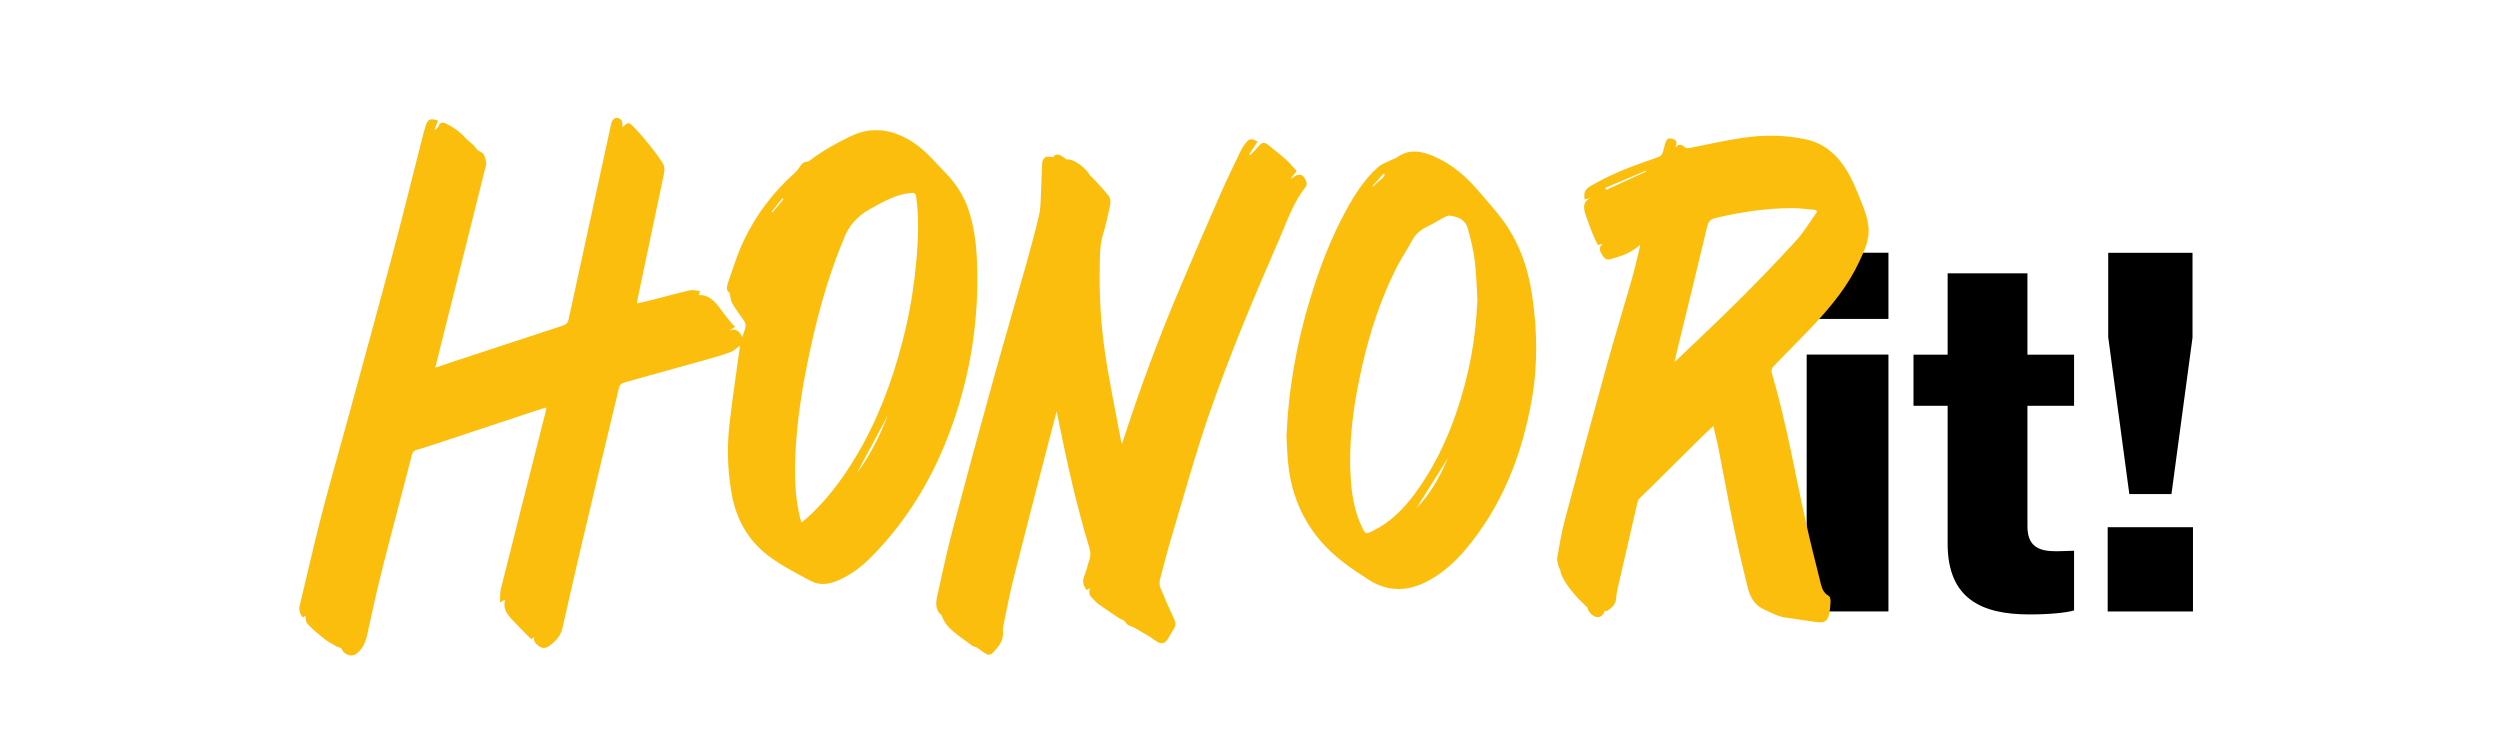 <?xml version="1.0" encoding="UTF-8"?>
<svg id="Ebene_1" xmlns="http://www.w3.org/2000/svg" viewBox="0 0 382.22 115.26">
  <g>
    <path d="M276.22,38.64h12.5v10.12h-12.5v-10.12ZM276.22,54.21h12.5v39.27h-12.5v-39.27Z"/>
    <path d="M297.77,83.13v-21.09h-5.22v-7.82h5.22v-12.43h12.2v12.43h7.13v7.82h-7.13v18.41c0,3.07,1.69,3.83,4.37,3.83,1.07,0,2.3-.08,2.76-.08v9.13c-1.07.31-3.45.61-6.83.61-7.29,0-12.5-2.38-12.5-10.82Z"/>
    <path d="M322.24,80.6h13.04v12.89h-13.04v-12.89ZM322.32,51.61v-12.96h12.89v12.96l-3.22,23.93h-6.44l-3.22-23.93Z"/>
  </g>
  <g>
    <path d="M81.72,97.36c-.14.11-.27.23-.44.36-.08-.06-.18-.11-.26-.19-.92-.93-1.86-1.85-2.74-2.81-.76-.83-1.45-1.72-1.04-3.07-.26.15-.41.24-.79.46.04-.81-.03-1.48.13-2.1,2.24-8.93,4.51-17.85,6.77-26.78.07-.26.12-.53.21-.92-.31.08-.56.12-.79.2-5.56,1.84-11.11,3.68-16.67,5.52-.79.26-1.58.52-2.39.74-.38.11-.6.28-.71.7-1.44,5.58-2.94,11.15-4.36,16.74-.81,3.18-1.54,6.39-2.23,9.6-.27,1.26-.45,2.52-1.31,3.56-.76.92-1.51,1.11-2.39.48-.26-.19-.41-.54-.58-.78-.24-.09-.54-.15-.79-.3-.6-.34-1.22-.67-1.76-1.1-.9-.72-1.8-1.47-2.59-2.3-.26-.28-.22-.85-.31-1.28-.07.06-.22.18-.41.33-.37-.57-.62-1.11-.45-1.82,1.1-4.55,2.12-9.12,3.29-13.66,1.24-4.82,2.63-9.61,3.94-14.41,2.37-8.71,4.78-17.42,7.1-26.15,1.58-5.94,3.04-11.91,4.56-17.87.11-.41.24-.82.36-1.23.32-1.08.73-1.26,1.9-.83-.17.44-.35.89-.53,1.33.04.03.08.05.13.08.16-.19.39-.36.48-.58.3-.69.7-.61,1.28-.32,1.12.56,2.09,1.29,2.92,2.22.34.38.78.67,1.15,1.03.24.24.42.55.64.75.32.23.79.38.93.69.23.5.45,1.14.32,1.64-2.2,8.89-4.44,17.76-6.68,26.64-.35,1.37-.68,2.75-1.06,4.28.91-.31,1.7-.58,2.49-.84,5.67-1.87,11.34-3.74,17.01-5.59.51-.17.77-.42.88-.94,1.52-7.04,3.06-14.08,4.6-21.13.64-2.92,1.27-5.85,1.91-8.77.2-.92.89-1.23,1.54-.61.22.2.14.72.2,1.1-.06,0,0,.02.02,0,.8-.75.88-.83,1.67-.04,1.07,1.08,2.01,2.29,2.97,3.47.49.61.92,1.27,1.37,1.91.38.55.44,1.14.3,1.81-1.37,6.45-2.73,12.91-4.08,19.37-.02.11-.03.22-.05.44.94-.22,1.83-.41,2.71-.64,1.79-.45,3.57-.95,5.37-1.36.47-.11.99.05,1.56.09-.09.34-.14.51-.18.65,1.53-.1,2.41.93,3.19,1.94.75.96,1.4,1.99,2.37,2.89-.33.21-.62.4-.91.58,1.05-.44,1.58.16,2.03,1.02.14-.88.85-1.66.19-2.58-.61-.86-1.23-1.7-1.76-2.61-.25-.43-.26-.98-.42-1.62-.53-.29-.42-.96-.23-1.51.75-2.15,1.41-4.34,2.38-6.39,1.9-4.01,4.55-7.51,7.89-10.47.22-.19.4-.43.56-.67.34-.47.6-1.01,1.33-.99.17,0,.35-.19.51-.31,1.91-1.42,3.97-2.57,6.11-3.59,3.1-1.48,6.03-1.09,8.91.56,2.2,1.26,3.77,3.19,5.49,4.97,1.61,1.66,2.84,3.48,3.57,5.66.85,2.52,1.2,5.13,1.31,7.77.38,8.68-.9,17.14-3.81,25.31-2.68,7.52-6.65,14.29-12.29,20-1.53,1.54-3.24,2.88-5.28,3.71-1.33.54-2.73.72-4,.03-2.26-1.21-4.58-2.38-6.6-3.93-3.07-2.36-4.85-5.63-5.53-9.47-.63-3.58-.72-7.18-.3-10.78.47-3.97,1.06-7.93,1.59-11.81-.41.28-.9.79-1.49,1.01-1.54.55-3.12.98-4.7,1.42-3.88,1.09-7.77,2.15-11.65,3.25-.26.07-.57.38-.63.63-2.03,8.43-4.04,16.86-6.03,25.3-.91,3.86-1.77,7.73-2.65,11.59-.29,1.24-1.12,2.09-2.12,2.78-.5.34-1.04.33-1.55-.09-.43-.36-.86-.69-.6-1.42ZM122.52,79.9c.24-.19.42-.32.58-.46,3.14-2.75,5.61-6.05,7.74-9.6,3.32-5.52,5.55-11.5,7.16-17.72,1.09-4.17,1.78-8.42,2.14-12.71.26-3.08.36-6.17-.06-9.25-.08-.62-.31-.72-.87-.66-2.27.23-4.17,1.34-6.11,2.41-1.98,1.09-3.42,2.61-4.15,4.76-.15.42-.35.83-.52,1.25-2.03,5.15-3.48,10.47-4.63,15.87-1.13,5.29-2,10.63-2.21,16.05-.13,3.34-.03,6.67.92,10.06ZM130.96,72.41c2.02-2.68,3.51-5.67,4.8-8.96-1.65,3.08-3.23,6.02-4.8,8.96ZM119.78,30.46l-.18-.15c-.55.69-1.1,1.39-1.65,2.08.04.03.08.07.13.1.57-.68,1.14-1.36,1.71-2.03Z" fill="#fcbe0c"/>
    <path d="M261.92,65.15c-.71.67-1.37,1.27-2,1.9-2.54,2.51-5.06,5.02-7.6,7.53-.57.56-1.16,1.09-1.71,1.66-.13.13-.21.34-.25.53-1.04,4.49-2.08,8.99-3.11,13.49-.09.41-.14.85-.17,1.27-.05.9-.68,1.38-1.31,1.85-.09.06-.26,0-.42,0-.29.75-.69,1.06-1.29.95-.64-.11-1.32-.94-1.34-1.42-.53-.51-.95-.9-1.34-1.31-1.07-1.13-2.04-2.35-2.69-3.79-.1-.22-.08-.48-.16-.71-.06-.18-.21-.33-.25-.51-.09-.45-.26-.93-.19-1.37.33-1.88.64-3.78,1.13-5.63,2.09-7.86,4.21-15.7,6.38-23.54,1.21-4.38,2.56-8.73,3.81-13.1.48-1.66.86-3.36,1.28-5.04.04-.14.04-.29.06-.48-1.35,1.24-2.96,1.77-4.61,2.21-.72.19-1-.39-1.31-.9-.35-.58-.36-1.05.27-1.46-.24.05-.49.11-.81.18-.28-.59-.59-1.18-.83-1.79-.38-.97-.75-1.94-1.07-2.93-.33-1.03-.4-2,.89-2.51-.33.09-.67.18-1.01.27-.17-1.06.07-1.56.93-2.07,2.6-1.52,5.36-2.67,8.2-3.66.77-.27,1.54-.52,2.29-.83.21-.09.41-.33.5-.55.17-.44.23-.92.37-1.37.24-.82.52-.98,1.19-.78.75.22.59.72.4,1.35.55-.74.99-.47,1.5-.03.16.14.52.1.77.05,2.65-.51,5.29-1.14,7.96-1.53,3.25-.48,6.53-.47,9.76.24,2.94.64,4.95,2.58,6.39,5.06.97,1.66,1.64,3.5,2.35,5.29.38.97.69,2.01.79,3.04.19,1.93-.65,3.66-1.44,5.35-1.66,3.56-4.1,6.58-6.75,9.42-2.08,2.23-4.26,4.36-6.36,6.56-.19.2-.34.62-.27.87,2.24,7.55,3.55,15.3,5.26,22.97.66,2.95,1.39,5.87,2.13,8.8.23.92.37,1.9,1.37,2.44.21.11.28.64.26.96-.04.7-.11,1.42-.29,2.09-.24.89-.8,1.1-2,.92-1.55-.23-3.1-.45-4.65-.68-1.17-.18-2.18-.75-3.24-1.24-1.64-.76-2.2-2.13-2.57-3.65-.77-3.12-1.49-6.26-2.14-9.41-.81-3.9-1.51-7.83-2.28-11.74-.21-1.06-.49-2.1-.76-3.25ZM277.8,32.39c-.05-.1-.11-.19-.16-.29-1.27-.1-2.55-.29-3.82-.28-3.89.03-7.72.6-11.5,1.5-.82.2-1.13.55-1.31,1.31-1.41,5.91-2.86,11.82-4.3,17.73-.23.94-.45,1.89-.71,2.98.22-.18.3-.24.38-.32,3.09-2.97,6.23-5.89,9.26-8.91,3.03-3.02,6.02-6.1,8.91-9.26,1.23-1.35,2.18-2.96,3.25-4.46ZM251.69,26.22s-.03-.09-.05-.13c-2.07.87-4.14,1.75-6.21,2.62.04.11.09.21.13.32,2.04-.94,4.09-1.87,6.13-2.81Z" fill="#fcbe0c"/>
    <path d="M161.06,24.02c.1-.3.49-.48.94-.32.36.13.66.42,1,.65.28.04.67.02.98.17,1.11.52,2.04,1.28,2.7,2.34.08.13.25.19.35.31.85.94,1.74,1.84,2.51,2.84.24.31.28.91.19,1.33-.32,1.54-.66,3.09-1.12,4.59-.49,1.61-.44,3.25-.47,4.89-.09,4.45.17,8.9.83,13.29.67,4.5,1.62,8.96,2.45,13.43.01.06.05.12.13.3.15-.45.27-.82.39-1.18,2.47-7.62,5.28-15.12,8.4-22.5,2.09-4.96,4.23-9.9,6.4-14.82.96-2.18,2.02-4.32,3.05-6.47.17-.36.42-.7.67-1.01.55-.7.89-.74,1.81-.21-.43.65-.86,1.29-1.28,1.93.05.04.1.09.15.13.43-.45.89-.87,1.28-1.35.42-.51.83-.74,1.41-.25.91.76,1.86,1.47,2.74,2.26.6.53,1.11,1.17,1.68,1.78-.26.32-.56.69-.87,1.07.03.03.05.05.08.08.06-.04.13-.08.19-.13.92-.75,1.57-.61,2.04.5.11.25.1.69-.05.88-1.94,2.42-2.89,5.34-4.1,8.12-3.88,8.85-7.61,17.77-10.77,26.91-2.06,5.98-3.73,12.1-5.55,18.16-.68,2.27-1.28,4.55-1.87,6.84-.1.38-.1.87.04,1.23.66,1.63,1.37,3.23,2.11,4.82.23.49.31.93.03,1.4-.36.59-.69,1.19-1.06,1.77-.34.54-.85.68-1.4.4-.45-.23-.83-.57-1.26-.83-.82-.5-1.64-.98-2.47-1.44-.27-.15-.6-.2-.85-.37-.25-.17-.43-.45-.68-.71-.22-.11-.52-.21-.78-.38-1.02-.68-2.04-1.36-3.04-2.07-.31-.22-.56-.52-.83-.78-.45-.43-.86-.88-.45-1.71-.28.15-.41.22-.57.3-.49-.65-.73-1.29-.38-2.12.34-.8.52-1.68.8-2.51.21-.62.17-1.2-.02-1.84-1.98-6.56-3.47-13.24-4.8-19.95-.05-.24-.1-.48-.19-.9-.49,1.87-.95,3.58-1.39,5.29-1.75,6.78-3.52,13.56-5.23,20.35-.59,2.34-1.02,4.71-1.52,7.07-.06.28-.11.59-.07.87.16,1.47-.71,2.45-1.62,3.4-.16.17-.6.29-.79.19-.54-.27-1.01-.66-1.51-1.01-.09-.06-.19-.11-.29-.14-.14-.05-.31-.06-.43-.15-.97-.71-1.96-1.39-2.88-2.15-.8-.65-1.47-1.43-1.82-2.44-.08-.23-.38-.37-.52-.6-.44-.75-.39-1.58-.21-2.37.76-3.4,1.48-6.82,2.37-10.19,2.02-7.66,4.1-15.31,6.22-22.94,1.68-6.07,3.47-12.12,5.18-18.19.65-2.32,1.27-4.65,1.82-7,.22-.96.23-1.97.28-2.95.08-1.69.1-3.38.2-5.07.02-.3.26-.73.5-.84.32-.14.76-.02,1.25,0Z" fill="#fcbe0c"/>
    <path d="M196.68,66.82c.34-7.72,1.62-14.58,3.68-21.31,1.41-4.62,3.12-9.12,5.45-13.37,1.32-2.4,2.77-4.72,4.83-6.55.68-.6,1.63-.89,2.46-1.31.14-.07.31-.09.43-.18,1.88-1.4,3.83-1.01,5.76-.17,2.75,1.2,4.94,3.13,6.85,5.39,1.12,1.33,2.29,2.61,3.35,3.99,2.66,3.46,4.08,7.43,4.73,11.72.82,5.4.91,10.8-.05,16.17-1.48,8.36-4.5,16.09-10,22.68-1.79,2.14-3.85,3.99-6.41,5.22-2.9,1.39-5.78,1.27-8.45-.43-2.74-1.74-5.43-3.59-7.54-6.11-2.78-3.31-4.31-7.16-4.8-11.43-.19-1.65-.22-3.33-.28-4.32ZM225.88,45.93c-.13-2.02-.15-4.06-.41-6.07-.21-1.69-.63-3.36-1.09-5-.36-1.29-1.5-1.73-2.71-1.89-.33-.04-.71.17-1.04.34-.53.27-1.03.62-1.56.89-1.19.6-2.41,1.13-3.09,2.42-.78,1.47-1.75,2.85-2.49,4.33-2.39,4.75-4.04,9.77-5.22,14.95-1.33,5.83-2.17,11.7-1.73,17.71.18,2.4.63,4.73,1.66,6.93.55,1.18.56,1.19,1.76.59,2.62-1.29,4.61-3.31,6.32-5.61,2.8-3.77,4.83-7.95,6.36-12.39,1.92-5.58,3.01-11.31,3.23-17.22ZM221.36,70.04c-1.66,2.65-3.31,5.26-4.8,7.64,2.03-2.02,3.56-4.71,4.8-7.64ZM209.84,28.42s.08.08.12.12c.49-.7,1.37-1.04,1.77-1.82-.06-.06-.13-.12-.19-.18-.57.62-1.13,1.25-1.7,1.87Z" fill="#fcbe0c"/>
  </g>
</svg>